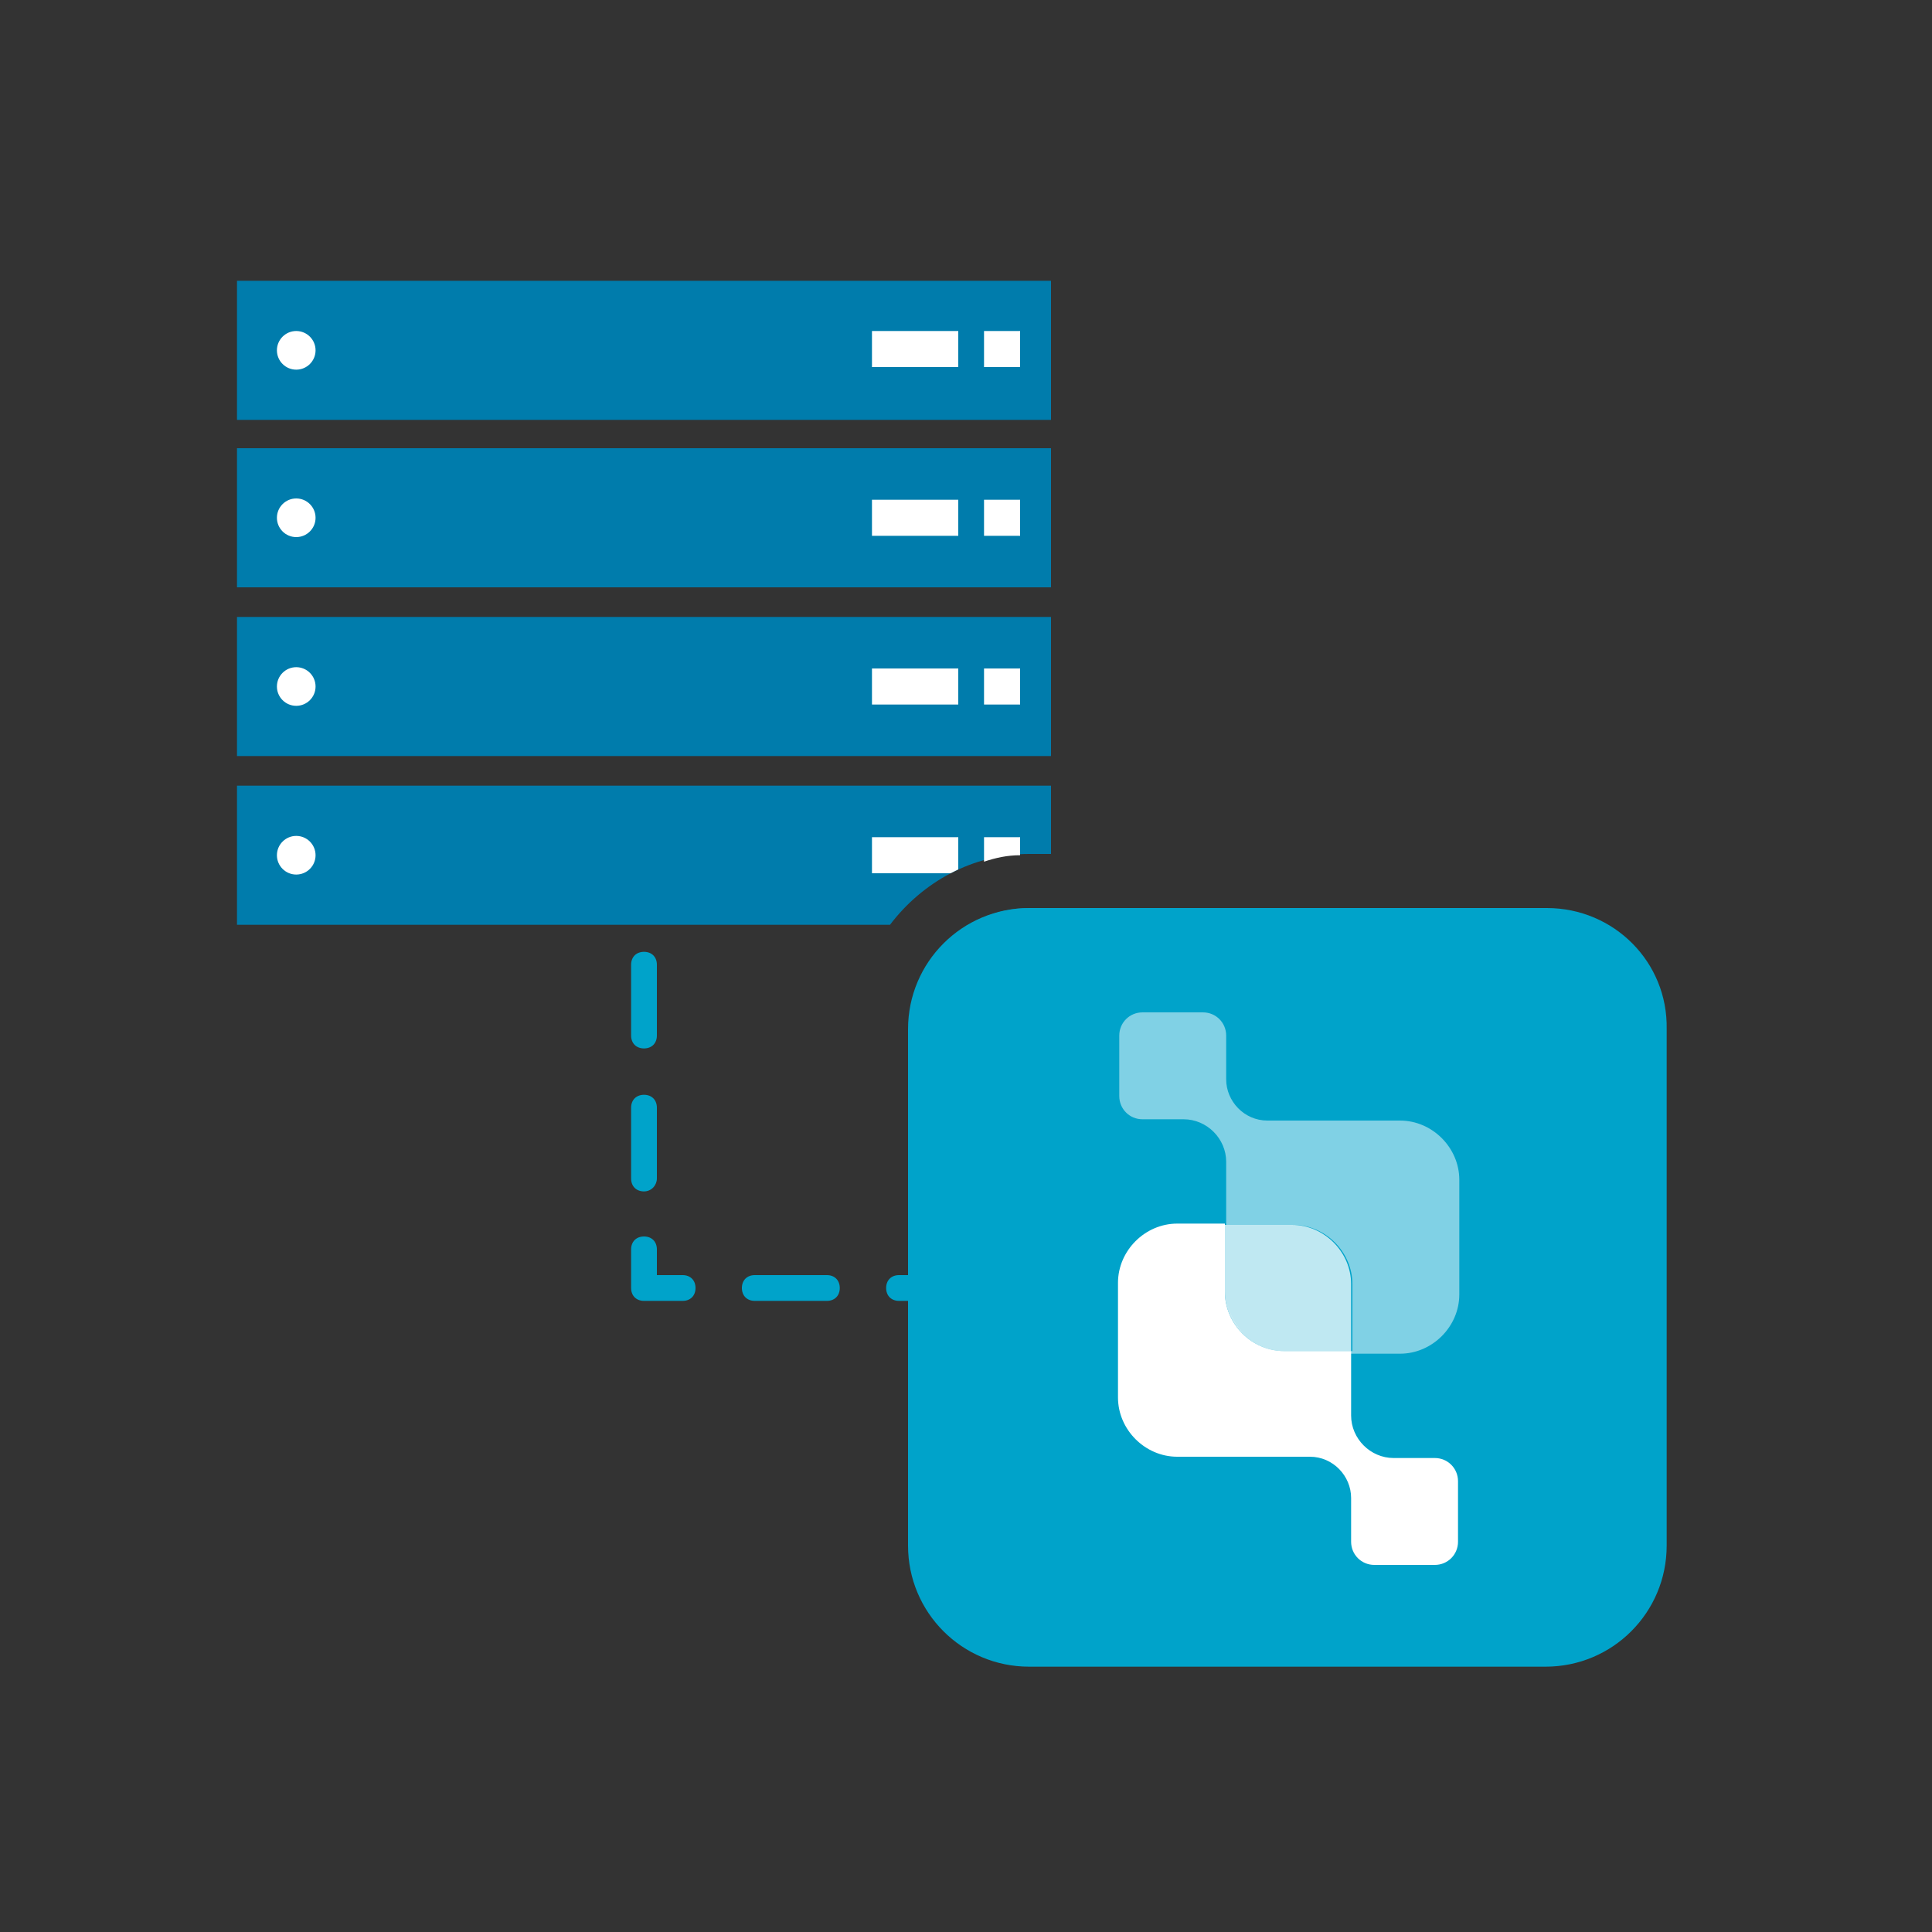<svg enable-background="new 0 0 150 150" viewBox="0 0 150 150" xmlns="http://www.w3.org/2000/svg"><rect x="0" y="0" width="150" height="150" fill="#333333" stroke="none"/><path d="m72.8 101h-3c-.6 0-1-.4-1-1s.4-1 1-1h3c.6 0 1 .4 1 1s-.4 1-1 1z" fill="#00a3ca"/><path d="m64.2 101h-5.6c-.6 0-1-.4-1-1s.4-1 1-1h5.6c.6 0 1 .4 1 1s-.4 1-1 1z" fill="#00a3ca"/><path d="m53 101h-3c-.6 0-1-.4-1-1v-3c0-.6.4-1 1-1s1 .4 1 1v2h2c.6 0 1 .4 1 1s-.4 1-1 1z" fill="#00a3ca"/><path d="m50 92.5c-.6 0-1-.4-1-1v-5.5c0-.6.4-1 1-1s1 .4 1 1v5.5c0 .5-.4 1-1 1zm0-11.1c-.6 0-1-.4-1-1v-5.5c0-.6.4-1 1-1s1 .4 1 1v5.5c0 .6-.4 1-1 1z" fill="#00a3ca"/><path d="m50 70.4c-.6 0-1-.4-1-1v-3c0-.6.4-1 1-1s1 .4 1 1v3c0 .5-.4 1-1 1z" fill="#00a3ca"/><path d="m81.6 70.5h-1.7c-1.7 0-3.3.5-4.7 1.3h6.4z" fill="#007cac"/><path d="m79.9 66.3h1.7v-5.3h-63.2v10.8h50.7c2.5-3.3 6.4-5.5 10.8-5.5z" fill="#007cac"/><path d="m18.4 21.8h63.2v10.8h-63.2z" fill="#007cac"/><path d="m18.4 47.9h63.2v10.8h-63.2z" fill="#007cac"/><path d="m18.4 34.8h63.2v10.8h-63.2z" fill="#007cac"/><g fill="#fff"><circle cx="23" cy="27.2" r="1.5"/><circle cx="23" cy="40.2" r="1.5"/><circle cx="23" cy="53.3" r="1.5"/><circle cx="23" cy="66.4" r="1.5"/><path d="m67.7 25.7h6.7v2.8h-6.7z"/><path d="m76.4 25.7h2.8v2.8h-2.8z"/><path d="m67.7 38.8h6.7v2.8h-6.7z"/><path d="m76.4 38.8h2.8v2.8h-2.8z"/><path d="m67.7 51.9h6.7v2.8h-6.7z"/><path d="m76.4 51.9h2.8v2.8h-2.8z"/></g><path d="m120.1 70.5h-40.2c-5.2 0-9.4 4.2-9.4 9.4v40.1c0 5.2 4.2 9.4 9.4 9.4h40.1c5.2 0 9.4-4.2 9.4-9.4v-40.1c.1-5.2-4.1-9.4-9.3-9.4z" fill="#00a3ca"/><g clip-rule="evenodd" fill="#fff" fill-rule="evenodd" transform="translate(1 1)"><path d="m95.5 102.5c-.8-.8-1.3-2-1.3-3.2v-5.2h5.2c2.5 0 4.6 2.1 4.6 4.6v5.2h-5.2c-1.4 0-2.5-.5-3.3-1.4s-1.3-2-1.3-3.2v-8.9-1.2c0-1.8-1.5-3.3-3.3-3.3h-3.2c-1 0-1.8-.8-1.8-1.8v-4.7c0-1 .8-1.8 1.8-1.8h4.7c1 0 1.8.8 1.8 1.8v3.4c0 1.7 1.4 3.2 3.2 3.2h1.4 8.9c2.5 0 4.6 2.1 4.6 4.6v8.9c0 2.5-2.1 4.6-4.6 4.6h-8.9c-1.4-.2-2.5-.7-3.3-1.6z" opacity=".5"/><path d="m94.1 94.1h5.2c2.5 0 4.6 2.1 4.6 4.6v5.2h-5.2c-2.5 0-4.6-2.1-4.6-4.6z" opacity=".75"/><path d="m94.1 94.1v5.2c0 2.5 2.1 4.6 4.6 4.6h5.2v3.8 1.2c0 1.8 1.5 3.3 3.3 3.3h3.2c1 0 1.8.8 1.8 1.8v4.7c0 1-.8 1.8-1.8 1.8h-4.7c-1 0-1.8-.8-1.8-1.8v-3.4c0-1.7-1.4-3.2-3.2-3.2h-1.4-8.9c-2.5 0-4.6-2.1-4.6-4.6v-8.9c0-2.5 2.1-4.6 4.6-4.6h3.7z"/></g><path d="m74.4 67.5v-2.5h-6.7v2.8h6.1c.2-.1.4-.2.6-.3z" fill="#fff"/><path d="m79.2 66.4v-1.4h-2.8v1.9c.9-.3 1.8-.5 2.8-.5z" fill="#fff"/></svg>